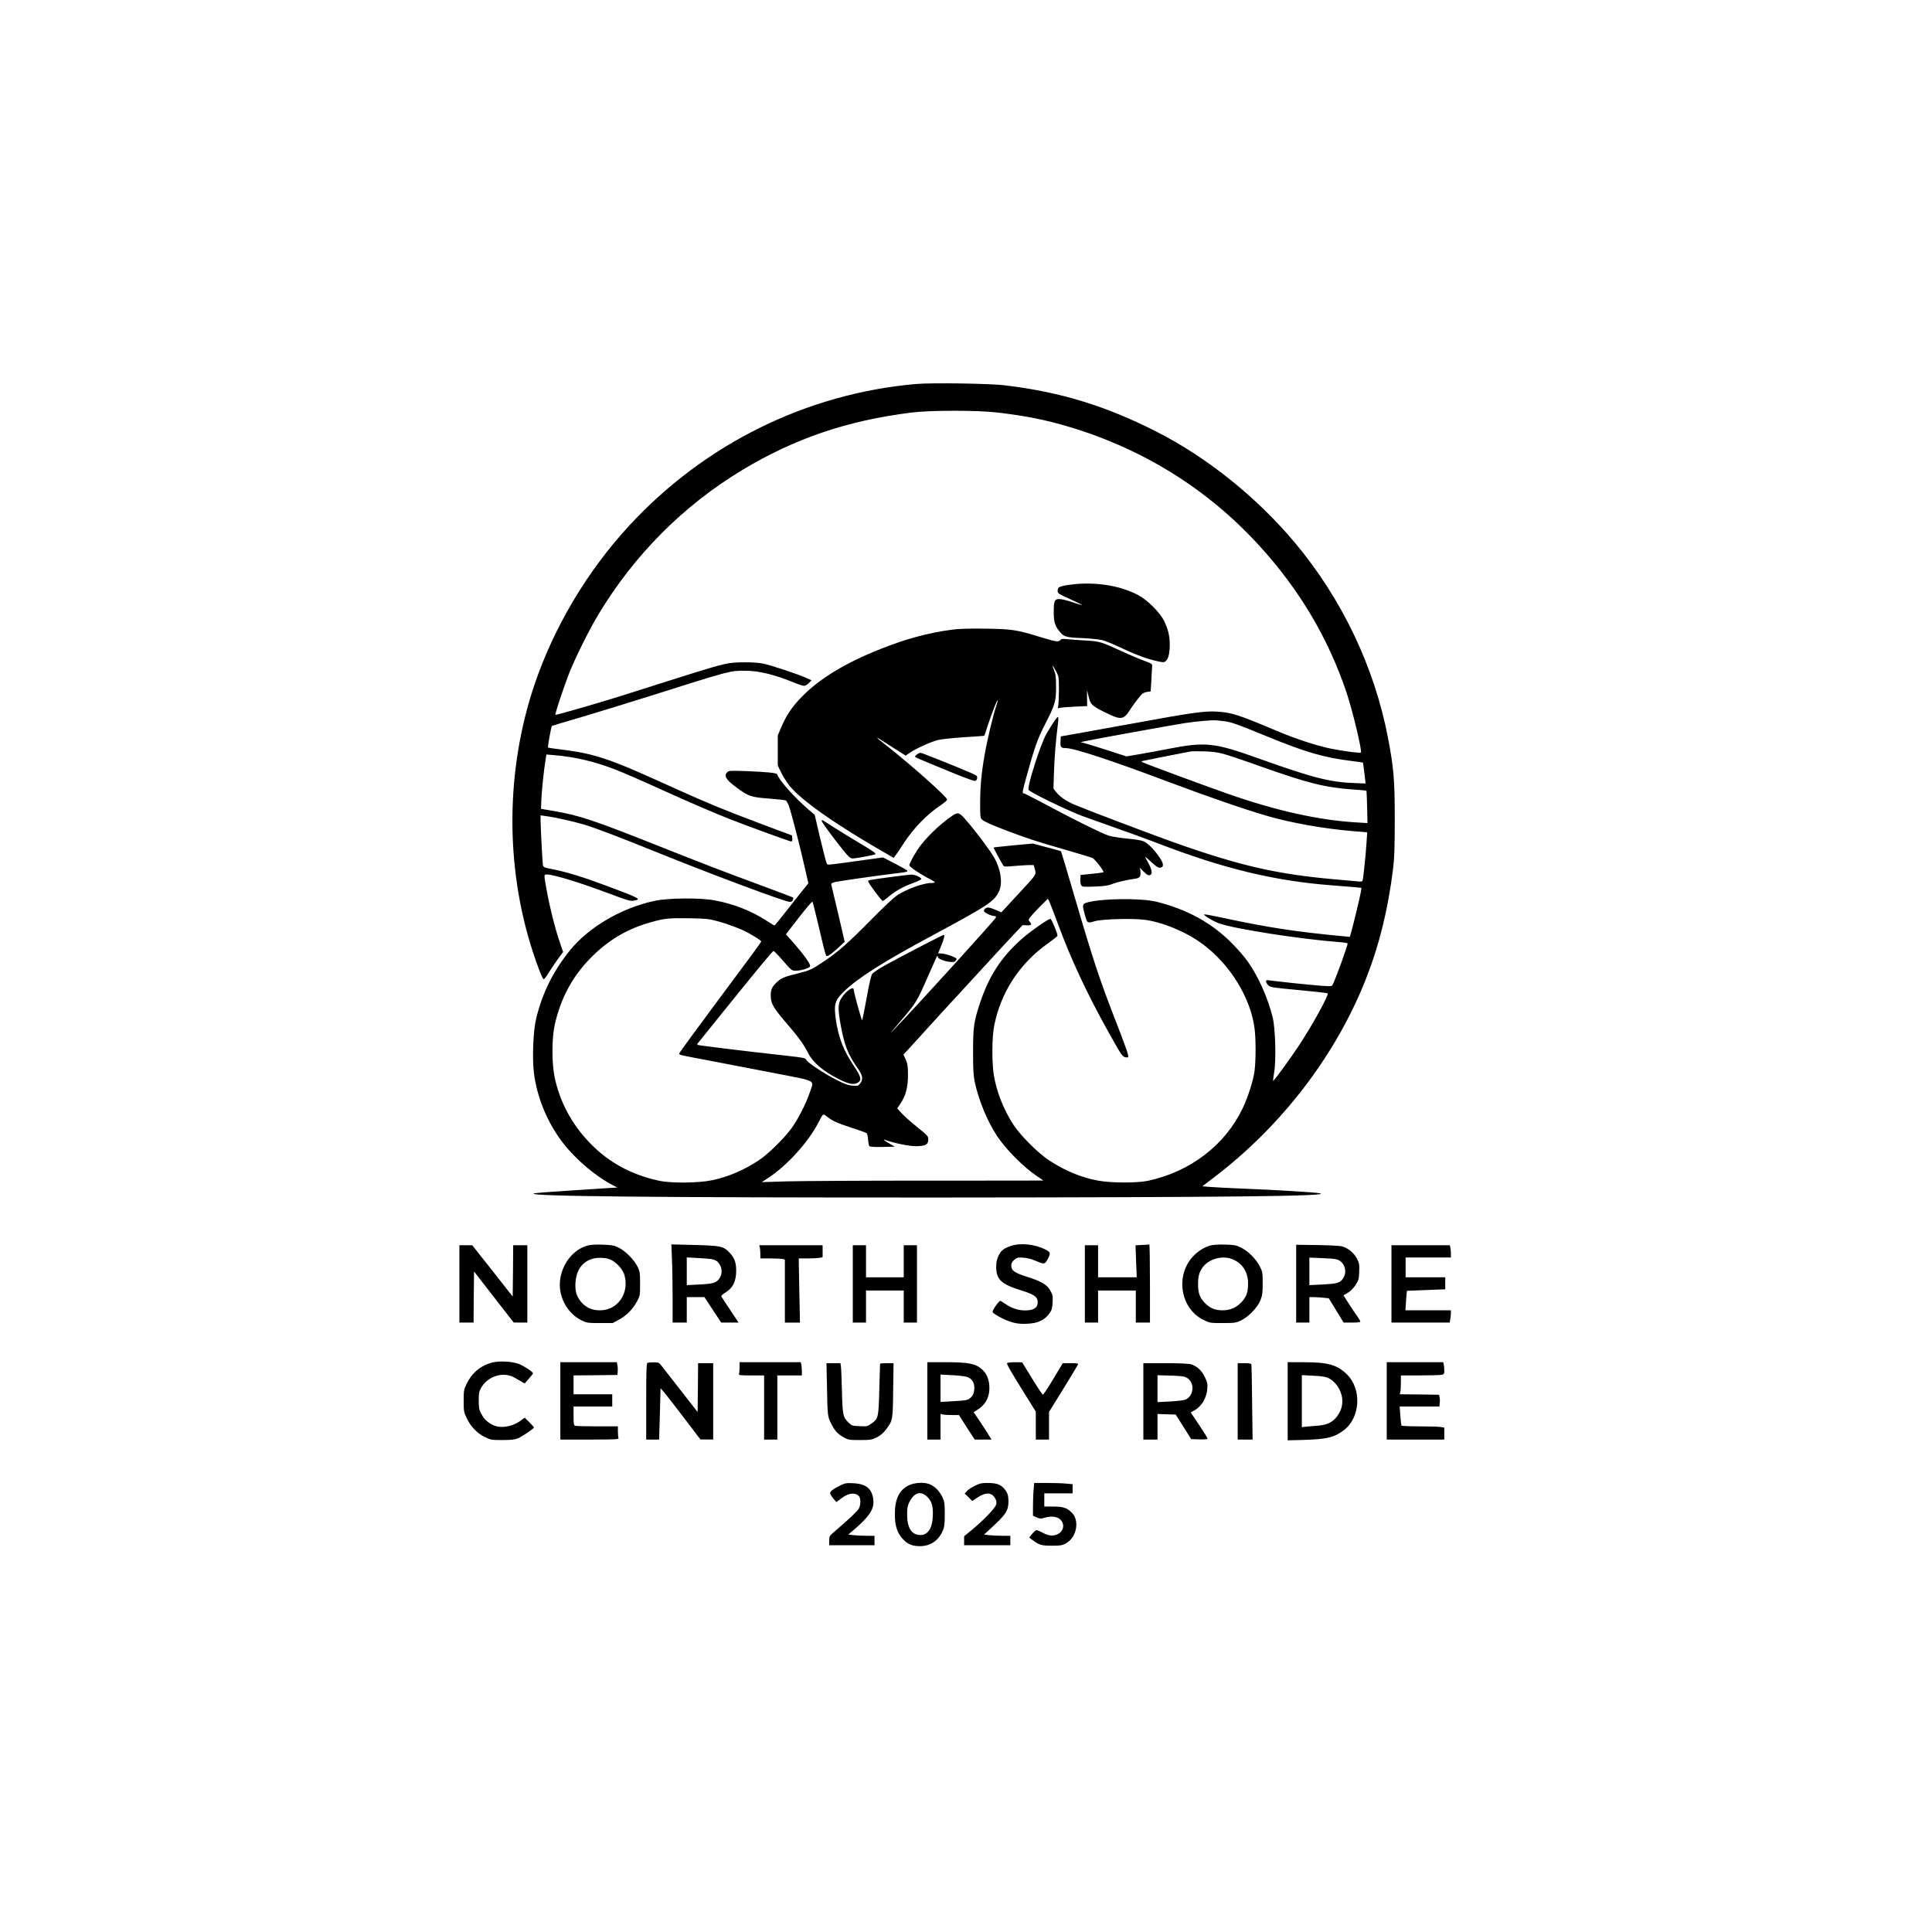 <?xml version="1.0" encoding="UTF-8" standalone="yes"?>
<svg version="1.0" xmlns="http://www.w3.org/2000/svg" width="2048px" height="2048px" viewBox="0 0 2048 2048" preserveAspectRatio="xMidYMid meet">
  <g transform="translate(0,2048) scale(0.1,-0.1)" fill="#000000" stroke="none">
    <path d="M9715 16410 c-1165 -101 -2247 -636 -3048 -1505 -445 -483 -797
-1076 -1002 -1685 -304 -902 -311 -1918 -20 -2820 56 -172 106 -300 119 -300
6 0 31 33 55 73 24 39 68 104 97 144 l53 71 -40 119 c-49 145 -101 353 -134
536 -31 172 -31 167 3 167 67 0 341 -83 627 -190 247 -92 254 -94 300 -86 75
14 60 23 -295 156 -251 94 -428 148 -577 177 -84 16 -93 20 -98 43 -5 25 -24
396 -25 481 l0 46 63 -9 c91 -12 288 -56 399 -89 111 -33 372 -132 743 -282
591 -240 1386 -537 1435 -537 20 0 31 6 35 21 4 11 5 22 2 25 -2 2 -154 60
-338 128 -435 161 -599 224 -1097 422 -691 274 -827 319 -1102 367 l-135 23 3
90 c4 98 27 323 44 422 l10 64 82 -7 c221 -18 437 -69 660 -157 72 -28 279
-118 459 -200 335 -152 590 -261 751 -324 206 -80 628 -234 642 -234 11 0 14
9 12 32 l-3 32 -310 116 c-393 148 -579 224 -885 362 -433 196 -533 239 -661
288 -207 80 -356 117 -593 145 -71 9 -132 18 -136 20 -7 4 32 221 41 230 2 2
130 40 284 85 154 45 498 151 765 235 855 270 836 265 1000 265 143 0 310 -41
518 -126 45 -19 93 -34 105 -34 13 0 36 13 52 30 l28 29 -59 26 c-83 38 -370
133 -451 150 -79 17 -270 19 -363 5 -90 -15 -187 -43 -635 -185 -214 -68 -462
-146 -550 -174 -231 -72 -648 -192 -657 -189 -9 3 78 266 142 433 62 160 215
469 313 631 383 635 900 1154 1523 1530 557 336 1114 526 1799 611 198 25 699
25 910 0 302 -36 512 -78 759 -152 787 -236 1469 -662 2012 -1256 428 -468
736 -987 929 -1564 65 -197 166 -618 151 -632 -9 -9 -184 14 -323 42 -145 30
-375 105 -568 187 -409 173 -481 196 -640 205 -128 7 -266 -12 -875 -124 -256
-46 -535 -97 -620 -112 l-155 -27 -3 -54 c-4 -59 5 -70 54 -70 89 0 469 -125
1074 -352 438 -165 821 -297 1065 -368 251 -73 606 -136 914 -161 l144 -12 -7
-106 c-8 -134 -35 -386 -42 -405 -4 -10 -17 -13 -42 -10 -20 2 -140 13 -267
24 -605 54 -1000 145 -1690 390 -240 85 -935 349 -1055 400 -87 37 -160 88
-197 137 l-26 34 6 187 c6 163 16 288 43 515 4 32 3 57 -2 57 -11 0 -60 -74
-122 -180 -62 -108 -204 -553 -189 -592 9 -24 409 -218 572 -279 77 -28 253
-91 390 -139 138 -49 320 -115 405 -148 692 -268 1242 -401 1849 -447 113 -9
230 -18 260 -21 l53 -6 -6 -41 c-8 -48 -79 -346 -102 -425 l-15 -53 -67 6
c-508 48 -802 93 -1281 196 -101 22 -189 38 -195 36 -17 -6 92 -72 159 -96
165 -58 849 -165 1263 -197 51 -3 95 -10 97 -14 7 -11 -138 -409 -163 -447 -7
-10 -53 -9 -225 7 -120 11 -270 27 -335 35 -64 8 -123 15 -129 15 -20 0 -15
-27 10 -53 21 -23 35 -25 322 -52 165 -15 304 -31 309 -35 15 -15 -162 -337
-303 -550 -98 -149 -270 -385 -276 -378 -1 1 4 44 12 93 22 131 12 469 -16
580 -53 213 -151 431 -264 592 -34 49 -112 138 -173 199 -213 213 -470 354
-794 435 -171 42 -613 35 -749 -12 -38 -13 -39 -31 -9 -134 25 -84 24 -83 108
-59 74 21 385 30 513 15 191 -22 444 -126 618 -253 297 -217 519 -577 559
-908 13 -109 13 -332 -1 -440 -11 -95 -69 -278 -123 -392 -187 -395 -556 -678
-1007 -775 -115 -24 -384 -24 -524 1 -183 33 -356 105 -526 217 -118 79 -293
253 -372 370 -106 159 -186 362 -213 539 -21 141 -19 396 5 517 69 354 270
661 569 872 56 40 102 77 102 81 0 28 -64 180 -75 180 -24 0 -216 -135 -305
-214 -215 -190 -345 -390 -440 -673 -67 -202 -75 -258 -75 -523 0 -189 4 -252
18 -320 41 -193 133 -415 235 -570 91 -140 285 -335 425 -428 37 -25 67 -45
67 -46 0 -1 -552 -1 -1227 -1 -676 0 -1347 -4 -1493 -8 l-265 -8 60 39 c205
132 433 383 543 597 49 95 45 92 89 58 57 -45 105 -67 264 -119 79 -25 149
-51 155 -56 7 -4 14 -35 16 -68 2 -33 9 -65 14 -70 7 -7 62 -10 140 -8 l129 3
-57 33 c-55 31 -78 52 -40 37 75 -29 246 -65 315 -65 105 0 137 16 137 69 0
37 -4 42 -119 135 -66 53 -140 119 -165 147 l-45 50 34 51 c56 81 80 173 80
303 -1 94 -4 118 -24 163 l-24 53 30 32 c16 18 99 109 184 202 84 94 233 256
329 360 97 105 252 273 345 375 93 102 215 234 272 294 l104 110 44 -3 c49 -2
57 9 29 40 -15 17 -14 21 14 56 17 21 64 71 105 112 l75 74 15 -29 c8 -16 49
-123 92 -239 140 -379 310 -742 535 -1145 138 -248 149 -264 184 -268 28 -3
29 -2 23 30 -3 18 -53 157 -112 308 -189 485 -255 684 -455 1368 -76 261 -141
476 -143 478 -3 3 -71 22 -152 43 l-147 39 -206 -19 c-113 -11 -207 -21 -209
-23 -3 -3 70 -138 104 -194 6 -9 31 -10 113 -2 58 5 128 9 156 10 l51 0 13
-45 c16 -57 17 -54 -148 -232 -70 -75 -145 -157 -167 -181 l-40 -43 -58 25
c-32 14 -68 26 -80 26 -26 0 -47 -17 -47 -37 0 -16 75 -52 108 -53 15 0 22 -5
20 -14 -5 -21 -840 -940 -1073 -1181 -69 -71 -56 -55 85 109 136 158 158 195
261 433 49 112 93 211 98 221 9 15 10 15 11 1 0 -34 155 -74 185 -49 8 7 15
18 15 25 0 16 -117 57 -163 58 l-33 1 33 80 c32 78 40 116 26 116 -10 0 -477
-242 -613 -318 -69 -38 -133 -81 -143 -94 -13 -17 -32 -100 -60 -256 -23 -127
-45 -233 -48 -236 -6 -6 -89 296 -89 322 0 43 -78 -8 -129 -85 -38 -57 -41
-116 -11 -279 40 -224 78 -321 185 -473 51 -72 57 -113 23 -156 -20 -25 -25
-27 -80 -23 -47 3 -82 16 -171 61 -134 68 -308 184 -321 213 -8 19 -28 23
-210 43 -477 53 -938 110 -943 115 -4 3 1 14 9 23 8 10 120 149 248 308 366
454 540 665 550 665 5 0 51 -47 101 -105 89 -102 93 -105 133 -105 55 0 146
27 153 46 9 23 -69 130 -204 282 l-52 58 137 177 c75 97 140 173 144 169 4 -4
32 -115 63 -247 49 -211 64 -271 81 -323 6 -20 50 7 129 81 l69 64 -68 294
c-38 162 -71 302 -74 311 -3 12 6 19 35 27 37 10 444 68 633 91 121 14 140 18
140 29 0 5 -59 38 -130 75 l-130 67 -218 -30 c-382 -53 -366 -52 -377 -37 -5
7 -37 127 -70 266 l-59 253 -66 56 c-151 130 -311 310 -332 373 -5 15 -101 25
-326 34 -167 6 -184 6 -202 -11 -41 -37 -15 -80 98 -163 127 -94 155 -103 344
-117 91 -7 171 -16 178 -20 6 -4 20 -27 30 -51 20 -47 122 -439 175 -678 l34
-149 -113 -141 c-61 -78 -141 -178 -176 -223 -36 -46 -68 -83 -71 -83 -4 0
-41 23 -83 50 -160 104 -349 179 -551 216 -153 29 -491 26 -635 -5 -352 -75
-700 -279 -900 -527 -177 -220 -293 -454 -357 -724 -31 -130 -42 -408 -24
-567 31 -262 144 -536 310 -750 139 -179 354 -359 536 -451 l40 -20 -85 -5
c-47 -3 -240 -16 -429 -28 -190 -12 -356 -25 -370 -29 -112 -31 1278 -45 4304
-44 3025 2 4168 14 4025 45 -47 10 -470 36 -805 49 -148 6 -308 14 -355 18
l-85 7 130 99 c717 547 1290 1297 1607 2106 140 356 232 732 285 1160 14 117
18 220 18 530 0 416 -11 538 -71 855 -144 754 -488 1476 -988 2073 -403 480
-927 902 -1464 1175 -539 275 -1025 423 -1612 493 -157 19 -774 28 -935 14z
m3261 -3575 c70 -7 145 -34 447 -158 408 -168 609 -227 892 -262 71 -9 131
-18 133 -19 1 -2 8 -52 15 -112 l13 -109 -91 3 c-278 8 -456 52 -1034 259
-487 174 -569 182 -981 102 -85 -17 -217 -41 -292 -54 l-137 -23 -198 64
c-109 35 -218 69 -243 75 l-45 12 40 9 c89 20 958 177 1065 193 132 20 291 33
335 29 17 -2 53 -6 81 -9z m-1 -348 c50 -14 226 -73 390 -132 501 -178 688
-224 978 -244 77 -5 140 -11 142 -13 1 -2 5 -79 7 -173 l4 -170 -117 7 c-403
24 -856 125 -1368 305 -226 79 -878 320 -900 333 -14 7 -14 9 -1 13 13 4 438
88 510 101 14 3 79 3 145 1 89 -2 143 -10 210 -28z m-5373 -1771 c111 -29 261
-86 328 -124 84 -47 140 -84 140 -93 0 -5 -196 -271 -435 -591 -239 -321 -435
-588 -435 -595 0 -16 -4 -15 330 -78 162 -31 472 -90 688 -132 451 -89 411
-67 367 -201 -39 -118 -127 -289 -195 -383 -85 -114 -247 -273 -350 -341 -157
-103 -320 -173 -491 -209 -142 -30 -432 -33 -559 -6 -299 64 -539 195 -739
403 -190 197 -318 436 -372 697 -31 148 -30 411 1 551 61 276 183 507 370 700
191 198 398 321 656 392 147 40 180 43 399 40 178 -3 211 -6 297 -30z"/>
    <path d="M11405 14289 c-55 -5 -120 -14 -145 -22 -39 -11 -45 -17 -48 -43 -3
-34 -3 -35 171 -113 48 -22 87 -42 87 -44 0 -3 -45 10 -100 29 -55 19 -118 34
-140 34 -52 0 -60 -20 -60 -143 0 -101 15 -146 65 -205 44 -53 66 -59 238 -66
87 -4 183 -14 213 -22 30 -7 121 -45 202 -83 156 -74 286 -121 389 -142 56
-12 64 -11 81 4 28 25 42 84 42 173 0 93 -17 164 -61 254 -44 89 -178 222
-274 272 -184 96 -417 137 -660 117z"/>
    <path d="M10090 13805 c-253 -34 -482 -96 -750 -202 -382 -151 -659 -320 -848
-517 -98 -102 -157 -190 -209 -312 l-38 -89 0 -160 0 -160 36 -75 c20 -41 59
-103 87 -138 126 -157 497 -417 1021 -717 l84 -49 19 25 c11 13 50 70 86 127
107 164 245 307 396 408 36 24 66 50 66 58 0 27 -367 355 -627 560 -62 48
-113 90 -113 93 0 5 -3 7 162 -99 l138 -88 45 31 c65 44 221 115 295 134 37 9
155 22 277 30 118 7 215 14 217 16 2 2 20 55 40 118 39 120 96 265 102 258 2
-2 -5 -30 -16 -63 -32 -93 -97 -365 -124 -524 -33 -190 -46 -332 -46 -512 0
-126 2 -149 17 -164 23 -22 113 -63 266 -120 231 -87 313 -113 597 -195 157
-45 297 -88 312 -95 28 -14 125 -141 115 -150 -3 -3 -58 -11 -124 -17 l-118
-12 -3 -42 c-2 -23 2 -52 8 -64 12 -21 16 -21 144 -17 104 4 142 10 186 27 50
20 154 44 253 58 41 6 53 28 45 84 l-5 31 40 -41 c27 -28 46 -41 61 -39 35 5
32 50 -8 124 -20 35 -36 67 -36 70 0 4 30 -21 66 -55 52 -49 72 -61 92 -59 41
5 40 40 -4 106 -54 81 -123 152 -169 173 -25 11 -89 22 -170 29 -71 6 -161 20
-200 31 -67 20 -402 186 -730 363 -88 47 -166 86 -172 86 -19 0 -17 13 27 173
85 309 119 406 199 561 106 207 116 242 116 396 -1 104 -4 134 -23 179 -26 66
-14 56 25 -19 27 -52 28 -62 28 -190 0 -74 -3 -150 -7 -169 -7 -29 -6 -32 10
-26 9 4 80 10 157 14 l140 6 -2 95 c-1 52 1 82 3 65 3 -16 12 -53 20 -82 18
-64 40 -82 183 -152 155 -76 185 -71 253 40 26 40 70 100 117 155 9 12 35 25
58 29 l41 6 7 117 c4 64 7 130 8 147 2 28 -1 30 -83 60 -47 17 -152 61 -233
99 -239 108 -236 107 -397 117 -80 4 -168 11 -196 14 -39 5 -54 2 -64 -9 -19
-24 -43 -20 -205 29 -261 80 -308 87 -590 91 -175 2 -282 -1 -355 -11z"/>
    <path d="M9722 12484 c-12 -8 -22 -19 -22 -23 0 -9 6 -12 359 -157 140 -58
263 -104 275 -102 14 2 22 11 24 29 3 23 -4 29 -55 51 -128 57 -531 218 -544
218 -8 0 -25 -7 -37 -16z"/>
    <path d="M10095 11833 c-134 -90 -298 -250 -369 -361 -52 -81 -86 -146 -86
-166 0 -15 119 -95 212 -142 31 -16 57 -32 57 -36 1 -5 -16 -8 -37 -8 -83 0
-256 -62 -361 -130 -36 -23 -149 -130 -278 -261 -242 -245 -345 -336 -496
-438 -138 -92 -150 -97 -288 -132 -136 -33 -169 -48 -217 -93 -47 -44 -62 -77
-62 -138 1 -89 24 -129 196 -328 102 -119 157 -197 202 -285 49 -98 160 -192
325 -275 107 -54 163 -63 205 -34 38 26 28 63 -44 171 -113 167 -166 303 -194
498 -22 160 -10 203 87 296 152 146 415 313 948 599 584 314 647 356 696 464
41 90 16 243 -61 370 -47 77 -187 264 -279 370 -82 96 -94 101 -156 59z"/>
    <path d="M8710 11778 c0 -14 138 -200 239 -324 49 -59 67 -74 89 -74 33 0 233
37 240 45 10 9 -19 30 -163 116 -77 45 -194 117 -260 159 -66 42 -126 80 -132
84 -8 4 -13 2 -13 -6z"/>
    <path d="M9456 11185 c-267 -36 -258 -35 -252 -51 12 -31 141 -203 153 -204 6
0 35 21 65 46 69 59 157 108 263 146 47 17 84 36 82 41 -6 19 -72 47 -107 46
-19 -1 -111 -12 -204 -24z"/>
    <path d="M6229 7277 c-147 -42 -260 -178 -289 -346 -31 -182 66 -372 230 -450
51 -24 65 -26 190 -26 l135 0 64 35 c82 44 147 109 191 191 35 63 35 65 35
189 0 114 -2 130 -26 181 -35 74 -134 173 -206 206 -47 22 -74 26 -167 29 -71
3 -127 -1 -157 -9z m268 -163 c56 -35 108 -99 123 -152 53 -192 -73 -372 -260
-372 -112 0 -197 56 -243 159 -30 68 -21 197 18 270 49 89 136 134 248 127 53
-3 78 -10 114 -32z"/>
    <path d="M7123 7132 c4 -86 7 -273 7 -414 l0 -258 75 0 75 0 0 135 0 135 94 0
93 0 89 -135 89 -135 92 0 92 0 -88 133 c-48 72 -91 137 -94 144 -4 7 12 23
42 41 81 50 114 117 115 232 0 82 -17 132 -62 182 -73 80 -90 84 -426 92
l-199 5 6 -157z m411 2 c21 -2 48 -11 59 -19 56 -39 73 -121 38 -179 -34 -54
-63 -64 -214 -72 l-137 -7 0 147 0 147 108 -6 c59 -3 124 -8 146 -11z"/>
    <path d="M10714 7272 c-77 -27 -103 -48 -130 -105 -17 -37 -24 -70 -24 -114 0
-135 52 -186 263 -251 146 -46 177 -69 177 -130 -1 -56 -46 -84 -135 -83 -72
0 -141 23 -208 69 -25 18 -49 32 -54 32 -16 0 -85 -99 -81 -117 2 -11 39 -36
98 -66 110 -55 188 -69 309 -56 90 10 151 44 196 107 25 37 30 55 33 117 4 65
1 79 -23 122 -34 64 -94 100 -247 148 -134 43 -168 66 -168 119 0 26 7 40 32
61 30 25 38 27 98 23 43 -3 89 -16 138 -37 83 -36 89 -35 123 30 28 55 24 66
-28 93 -115 58 -266 73 -369 38z"/>
    <path d="M12106 7283 l-69 -4 6 -169 7 -170 -205 0 -205 0 0 170 0 170 -70 0
-70 0 0 -410 0 -410 70 0 70 0 0 170 0 170 200 0 200 0 0 -170 0 -170 75 0 75
0 0 415 c0 228 -3 414 -7 413 -5 -1 -39 -4 -77 -5z"/>
    <path d="M12829 7277 c-66 -19 -128 -58 -183 -116 -190 -205 -133 -553 112
-673 65 -32 69 -33 202 -33 126 0 139 2 194 27 80 38 176 137 207 214 20 50
24 77 24 179 0 112 -2 124 -29 178 -37 77 -126 166 -200 202 -52 26 -72 29
-170 32 -70 2 -128 -2 -157 -10z m224 -141 c112 -40 177 -135 177 -259 0 -92
-15 -139 -64 -194 -55 -62 -123 -93 -206 -93 -78 0 -132 22 -185 75 -55 56
-75 106 -75 195 0 89 10 130 46 182 62 89 201 131 307 94z"/>
    <path d="M13740 6873 l0 -413 70 0 70 0 0 135 0 135 44 0 c23 0 70 -3 102 -6
l59 -6 79 -129 79 -129 89 0 c58 0 88 4 88 11 0 6 -15 32 -34 58 -18 25 -59
85 -89 133 l-56 87 45 26 c28 16 59 47 82 82 34 52 37 62 40 142 3 79 1 91
-25 141 -31 60 -97 113 -161 129 -21 5 -137 11 -259 13 l-223 3 0 -412z m458
245 c61 -37 81 -122 42 -185 -31 -51 -61 -61 -218 -69 l-142 -7 0 146 0 146
143 -6 c117 -5 148 -9 175 -25z"/>
    <path d="M4870 6870 l0 -410 75 0 75 0 2 271 3 271 210 -271 210 -270 73 -1
72 0 0 410 0 410 -75 0 -75 0 -2 -272 -3 -272 -214 272 -215 272 -68 0 -68 0
0 -410z"/>
    <path d="M8054 7258 c3 -13 6 -44 6 -70 l0 -48 108 0 c59 0 117 -3 130 -6 l22
-6 0 -334 0 -334 80 0 80 0 -7 340 -6 340 89 0 c49 0 106 3 127 6 l37 7 0 63
0 64 -336 0 -336 0 6 -22z"/>
    <path d="M9040 6870 l0 -410 70 0 70 0 0 170 0 170 200 0 200 0 0 -170 0 -170
70 0 70 0 0 410 0 410 -70 0 -70 0 0 -170 0 -170 -200 0 -200 0 0 170 0 170
-70 0 -70 0 0 -410z"/>
    <path d="M14750 6870 l0 -410 309 0 308 0 7 38 c3 20 6 49 6 65 l0 27 -241 0
-241 0 7 103 c4 56 8 103 9 104 0 0 92 4 204 8 l202 8 0 63 0 64 -210 0 -210
0 0 105 0 105 240 0 240 0 0 43 c0 23 -3 52 -6 65 l-6 22 -309 0 -309 0 0
-410z"/>
    <path d="M5210 6035 c-120 -34 -208 -109 -264 -225 -29 -61 -31 -72 -31 -180
0 -109 2 -119 32 -182 42 -90 110 -161 192 -201 63 -31 71 -32 186 -32 94 0
130 4 165 18 47 20 170 103 170 115 0 4 -22 30 -49 56 l-49 48 -34 -25 c-99
-76 -234 -95 -318 -45 -55 32 -81 60 -112 118 -19 37 -23 60 -23 135 0 81 3
95 28 138 72 122 234 170 350 104 23 -13 57 -32 75 -43 l34 -19 44 50 c24 27
44 53 44 57 0 15 -94 78 -148 99 -74 29 -214 35 -292 14z"/>
    <path d="M5940 5630 l0 -410 311 0 c280 0 311 2 305 16 -3 9 -6 40 -6 70 l0
54 -219 0 c-121 0 -226 3 -235 6 -13 5 -16 24 -16 105 l0 99 205 0 205 0 0 65
0 65 -205 0 -205 0 0 100 0 100 233 2 232 3 3 34 c2 19 1 50 -3 68 l-6 33
-299 0 -300 0 0 -410z"/>
    <path d="M6863 6033 c-10 -4 -13 -95 -13 -409 l0 -404 69 0 68 0 8 272 7 272
39 -44 c21 -25 116 -147 211 -272 l173 -227 68 0 67 -1 0 405 0 405 -80 0 -80
0 -2 -259 -3 -259 -188 241 c-103 133 -196 252 -207 265 -15 18 -28 22 -72 21
-29 0 -59 -3 -65 -6z"/>
    <path d="M7840 5986 c0 -30 -3 -61 -6 -70 -5 -14 10 -16 130 -16 l136 0 0
-340 0 -340 70 0 70 0 0 340 0 340 130 0 130 0 0 48 c0 26 -3 57 -6 70 l-6 22
-324 0 -324 0 0 -54z"/>
    <path d="M9830 5630 l0 -410 70 0 70 0 0 136 0 136 23 -6 c12 -3 56 -6 97 -6
l75 0 83 -130 84 -130 89 0 89 0 -51 83 c-29 45 -71 110 -95 144 l-43 63 48
31 c86 56 127 145 118 254 -5 68 -31 127 -74 166 -69 64 -142 79 -395 79
l-188 0 0 -410z m415 256 c59 -17 88 -65 83 -134 -4 -40 -11 -59 -33 -82 -31
-33 -47 -36 -217 -45 l-108 -6 0 145 0 145 118 -6 c64 -3 135 -11 157 -17z"/>
    <path d="M10675 6030 c-6 -10 50 -106 227 -389 l78 -125 0 -148 0 -148 70 0
70 0 0 146 0 147 150 242 c82 133 152 250 156 259 5 14 -4 16 -77 16 l-84 -1
-100 -167 c-55 -92 -104 -167 -110 -166 -5 0 -57 77 -115 172 l-105 171 -77 1
c-42 0 -80 -5 -83 -10z"/>
    <path d="M13650 5626 l0 -414 163 4 c252 8 326 25 428 100 180 132 198 439 36
596 -103 100 -199 128 -454 128 l-173 0 0 -414z m423 250 c82 -36 147 -129
155 -224 6 -68 -11 -126 -54 -185 -49 -67 -111 -95 -229 -102 -50 -3 -102 -8
-117 -10 l-28 -4 0 276 0 276 118 -6 c75 -3 130 -11 155 -21z"/>
    <path d="M14700 5630 l0 -410 305 0 305 0 0 64 0 63 -46 7 c-26 3 -127 6 -225
6 -98 0 -180 4 -183 8 -2 4 -8 51 -12 105 l-7 97 211 0 210 0 4 38 c3 20 2 48
-2 62 l-6 25 -208 3 -208 2 6 23 c3 12 6 57 6 100 l0 77 199 0 c109 0 213 3
230 6 29 6 31 10 31 48 0 22 -3 51 -6 64 l-6 22 -299 0 -299 0 0 -410z"/>
    <path d="M8766 5793 c6 -320 7 -330 43 -400 40 -81 70 -113 133 -148 50 -29
59 -30 173 -30 112 0 124 2 178 28 41 21 69 44 97 81 74 98 74 98 78 419 l4
287 -71 0 c-39 0 -71 -3 -72 -7 0 -5 -4 -127 -8 -273 -8 -299 -10 -308 -84
-361 -40 -29 -46 -31 -124 -27 -75 3 -84 5 -113 33 -64 61 -68 78 -75 336 -3
129 -8 249 -11 267 l-5 32 -74 0 -74 0 5 -237z"/>
    <path d="M12120 5625 l0 -405 75 0 75 0 0 135 0 136 96 -3 97 -3 82 -130 82
-130 86 -3 c60 -2 87 1 87 9 0 6 -40 71 -89 144 l-89 133 39 21 c76 43 129
131 137 228 4 56 1 70 -27 127 -33 68 -78 110 -140 132 -25 9 -107 13 -273 14
l-238 0 0 -405z m457 252 c88 -47 84 -185 -6 -232 -17 -8 -79 -16 -164 -21
l-137 -7 0 143 0 142 138 -4 c106 -3 144 -7 169 -21z"/>
    <path d="M13120 5625 l0 -405 79 0 79 0 -5 393 c-2 215 -6 398 -8 405 -3 8
-27 12 -75 12 l-70 0 0 -405z"/>
    <path d="M8912 4736 c-74 -35 -112 -64 -112 -84 0 -9 15 -35 33 -56 l33 -39
47 36 c78 60 145 70 190 30 23 -22 23 -98 -1 -138 -18 -29 -112 -117 -249
-234 -61 -52 -63 -54 -63 -102 l0 -49 240 0 240 0 0 50 0 50 -79 0 c-43 0
-105 3 -138 6 l-61 7 67 57 c156 135 207 212 199 304 -10 122 -74 177 -212
183 -71 4 -88 1 -134 -21z"/>
    <path d="M9631 4734 c-100 -50 -146 -147 -145 -309 0 -118 24 -193 83 -258 49
-55 101 -77 182 -77 113 0 201 60 246 171 14 34 18 71 18 169 0 109 -3 131
-23 175 -27 60 -73 110 -124 136 -58 30 -169 26 -237 -7z m199 -122 c48 -47
63 -101 58 -207 -5 -125 -53 -197 -130 -197 -93 0 -141 73 -142 212 -1 66 4
95 20 130 51 108 125 132 194 62z"/>
    <path d="M10334 4730 c-33 -16 -71 -41 -84 -55 l-24 -26 40 -40 40 -40 53 35
c92 62 157 58 193 -13 13 -26 14 -39 6 -64 -14 -39 -131 -161 -247 -257 l-91
-75 0 -47 0 -48 245 0 245 0 0 50 0 50 -79 0 c-43 0 -106 3 -139 6 l-61 7 72
66 c159 145 186 186 187 283 0 70 -12 103 -53 146 -38 39 -80 52 -173 52 -59
0 -81 -5 -130 -30z"/>
    <path d="M10956 4683 c-3 -42 -6 -120 -6 -173 l0 -97 39 -18 c31 -14 46 -15
73 -7 77 25 144 18 179 -17 54 -54 30 -136 -47 -161 -44 -15 -85 -8 -146 25
-26 14 -53 25 -61 25 -7 0 -28 -18 -45 -39 l-32 -40 32 -24 c74 -55 97 -62
208 -62 93 0 110 3 150 25 113 63 147 240 62 325 -51 51 -92 65 -197 65 l-95
0 0 70 0 70 150 0 150 0 0 49 0 48 -67 6 c-38 4 -129 7 -204 7 l-136 0 -7 -77z"/>
  </g>
</svg>